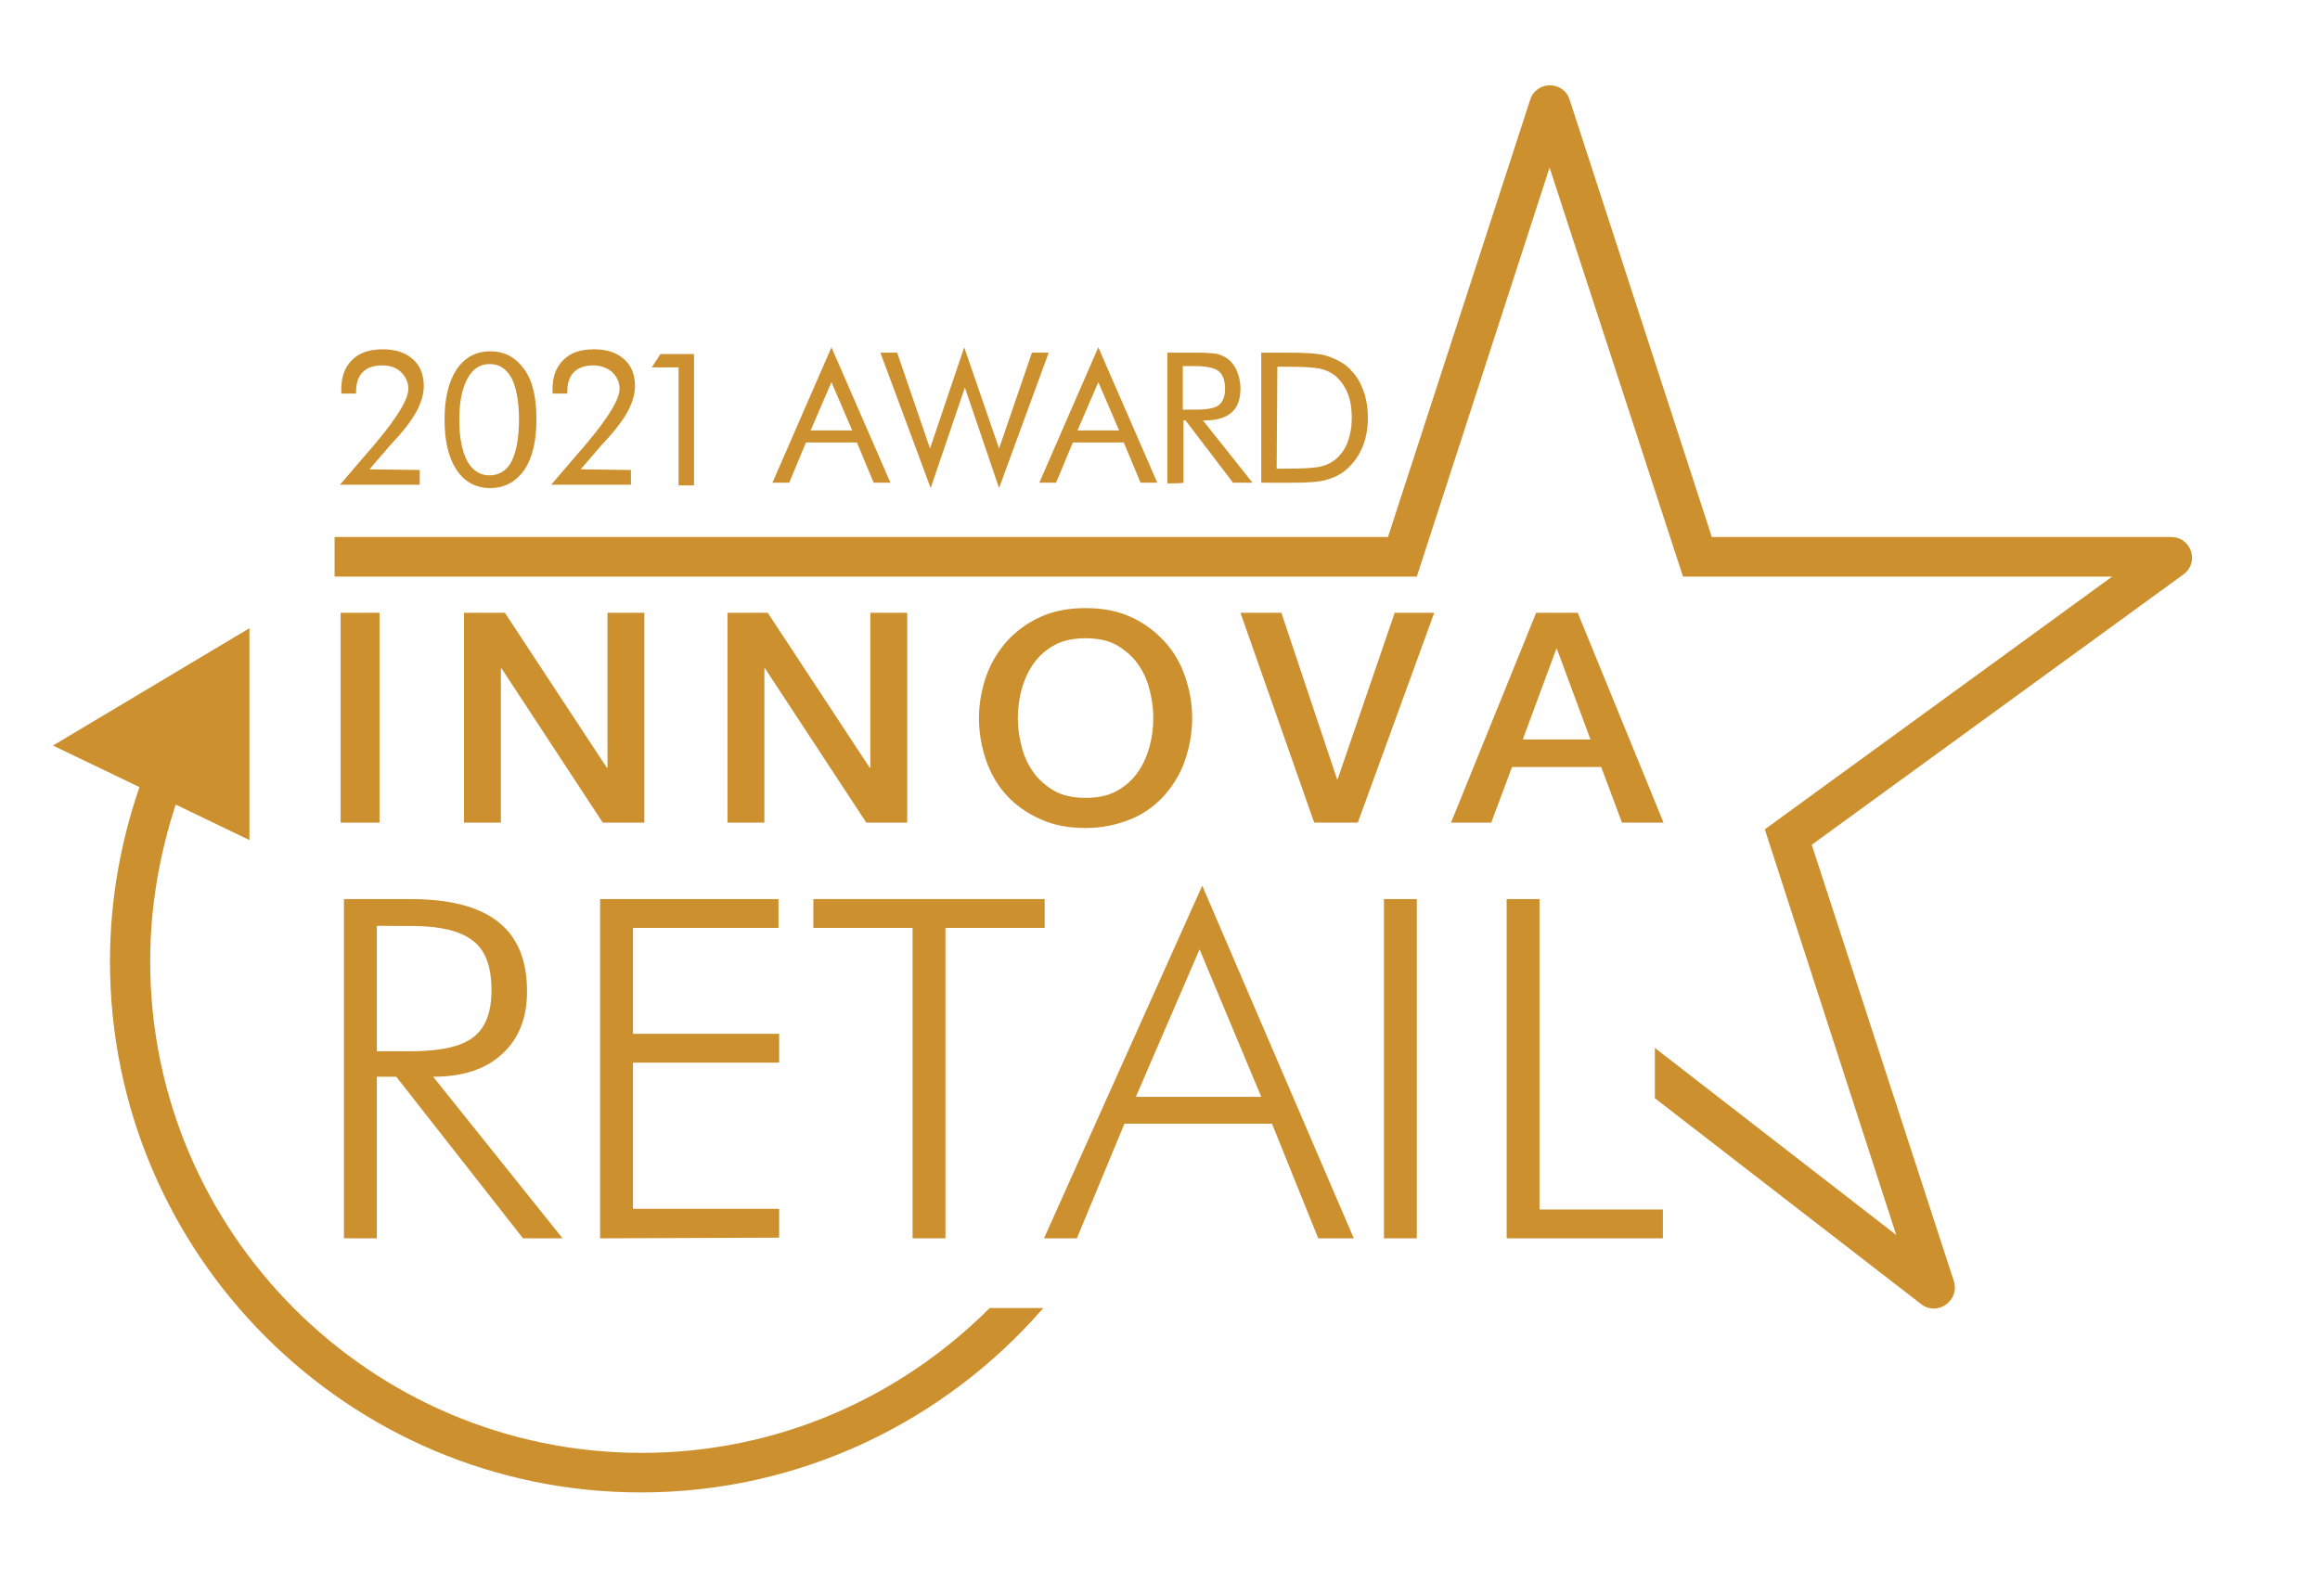 <svg xmlns="http://www.w3.org/2000/svg" xmlns:xlink="http://www.w3.org/1999/xlink" id="Livello_1" x="0px" y="0px" viewBox="0 0 346 238" style="enable-background:new 0 0 346 238;" xml:space="preserve"> <style type="text/css"> .st0{fill:#CC912E;} </style> <g> <g> <g> <g> <path class="st0" d="M83.9,184.7H78l-18.9-24.1h-2.9v24.1h-4.9v-50.6h9.9c5.8,0,10.2,1.1,13.1,3.4c2.9,2.3,4.3,5.7,4.3,10.4 c0,3.9-1.2,7-3.7,9.3c-2.5,2.3-5.9,3.4-10.3,3.4L83.9,184.7z M56.2,138.1v18.7h4.9c4.6,0,7.7-0.7,9.5-2.1c1.8-1.4,2.7-3.7,2.7-7 c0-3.5-0.9-6-2.8-7.4c-1.9-1.5-5-2.2-9.4-2.2L56.2,138.1L56.2,138.1z"></path> <path class="st0" d="M89.5,184.7v-50.6h26.6v4.3H94.4v15.8h21.8v4.3H94.4v21.8h21.8v4.3L89.5,184.7L89.5,184.7z"></path> <path class="st0" d="M136.1,184.7v-46.3h-14.8v-4.3h34.5v4.3H141v46.3H136.1z"></path> <path class="st0" d="M155.7,184.7l23.6-52.6l22.6,52.6h-5.3l-6.9-17.1h-22l-7.1,17.1H155.7z M169.4,163.6h18.7l-9.2-22 L169.4,163.6z"></path> <path class="st0" d="M206.4,184.7v-50.6h4.9v50.6H206.4z"></path> <path class="st0" d="M224.7,184.7v-50.6h4.9v46.3h18.4v4.3L224.7,184.7L224.7,184.7z"></path> </g> </g> <g> <path class="st0" d="M50.8,91.4h5.8v31.3h-5.8V91.4z"></path> <path class="st0" d="M69.1,91.4h6.2l15.2,23.1h0.1V91.4h5.5v31.3h-6.2l-15.1-23h-0.1v23h-5.5V91.4z"></path> <path class="st0" d="M108.3,91.4h6.2l15.2,23.1h0.1V91.4h5.5v31.3h-6.1l-15.1-23h-0.1v23h-5.5V91.4z"></path> <path class="st0" d="M161.9,90.7c2.5,0,4.7,0.4,6.7,1.3c2,0.9,3.6,2.1,5,3.6c1.4,1.5,2.4,3.2,3.1,5.2s1.1,4.1,1.1,6.3 c0,2.2-0.4,4.4-1.1,6.4s-1.8,3.7-3.1,5.2c-1.4,1.5-3,2.7-5,3.5s-4.2,1.3-6.7,1.3s-4.7-0.4-6.7-1.3c-2-0.9-3.6-2-5-3.5 s-2.4-3.2-3.1-5.2s-1.1-4.1-1.1-6.4c0-2.2,0.4-4.3,1.1-6.3s1.8-3.7,3.1-5.2c1.4-1.5,3-2.7,5-3.6 C157.2,91.1,159.4,90.7,161.9,90.7z M161.9,95.2c-1.8,0-3.3,0.3-4.6,1c-1.3,0.7-2.3,1.6-3.1,2.7c-0.8,1.1-1.4,2.4-1.8,3.8 s-0.6,2.9-0.6,4.4s0.2,2.9,0.6,4.4s1,2.7,1.8,3.8c0.8,1.1,1.9,2,3.1,2.7c1.3,0.7,2.8,1,4.6,1c1.8,0,3.3-0.3,4.6-1 c1.3-0.7,2.3-1.6,3.1-2.7c0.8-1.1,1.4-2.4,1.8-3.8c0.4-1.4,0.6-2.9,0.6-4.4s-0.2-2.9-0.6-4.4s-1-2.7-1.8-3.8 c-0.8-1.1-1.9-2-3.1-2.7C165.2,95.5,163.7,95.2,161.9,95.2z"></path> <path class="st0" d="M185,91.4h6.1l8.3,24.8h0.1l8.5-24.8h5.9l-11.4,31.3h-6.5L185,91.4z"></path> <path class="st0" d="M229.1,91.4h6.2l12.8,31.3h-6.2l-3.1-8.3h-13.3l-3.1,8.3h-6L229.1,91.4z M227.1,110.3h10.1l-5-13.5h-0.1 L227.1,110.3z"></path> </g> <g> <path class="st0" d="M323.8,80.1h-68.5l-21.2-65.2c-0.9-2.9-5-2.9-5.9,0L207,80.1H49.9V86h161.4l19.8-61L251,86H315l-51.8,37.7 l19.6,60.5l-36-27.9v7.5l39.7,30.7c2.4,1.9,5.8-0.5,4.9-3.4l-21.2-65.1l55.4-40.3C328.1,83.9,326.8,80.1,323.8,80.1z"></path> <path class="st0" d="M149,195.1c-0.5,0-0.9,0-1.4,0c-13.3,13.3-31.6,21.6-51.9,21.6c-40.4,0-73.3-32.9-73.3-73.3 c0-8.2,1.4-16,3.8-23.4l11,5.3V93.7L7.9,111.2l12.9,6.2c-2.8,8.1-4.4,16.9-4.4,26c0,43.7,35.5,79.2,79.2,79.2 c23.9,0,45.4-10.7,60-27.5L149,195.1L149,195.1z"></path> </g> <g> <g> <path class="st0" d="M124,51.8l8.8,20.2h-2.5l-2.5-6h-7.6l-2.5,6h-2.5L124,51.8z M124,57l-3.1,7.2h6.2L124,57z"></path> <path class="st0" d="M131.3,52.6h2.5l4.9,14.3l5.1-15.1l5.2,15.1l4.9-14.3h2.5L149,72.8l-5.1-15l-5.1,15L131.3,52.6z"></path> <path class="st0" d="M163.8,51.8l8.8,20.2h-2.5l-2.5-6H160l-2.5,6H155L163.8,51.8z M163.8,57l-3.1,7.2h6.2L163.8,57z"></path> <path class="st0" d="M174.1,72.1V52.6h4.6c1.3,0,2.3,0.1,2.9,0.2c0.6,0.2,1.1,0.4,1.6,0.8c0.6,0.5,1,1.1,1.3,1.8 c0.3,0.8,0.5,1.6,0.5,2.5c0,1.6-0.4,2.8-1.3,3.6s-2.2,1.2-3.9,1.2h-0.4l7.4,9.3h-2.9l-7.1-9.3h-0.3v9.3 C176.4,72.1,174.1,72.1,174.1,72.1z M176.4,54.6v6.5h1.8c1.8,0,3-0.2,3.6-0.7c0.6-0.5,0.9-1.3,0.9-2.4c0-1.2-0.3-2.1-0.9-2.6 s-1.8-0.8-3.6-0.8C178.1,54.6,176.4,54.6,176.4,54.6z"></path> <path class="st0" d="M188.1,72.1V52.6h3.7c2.8,0,4.7,0.1,5.8,0.4c1.1,0.3,2.1,0.8,3,1.4c1.1,0.9,2,2,2.5,3.3 c0.6,1.3,0.9,2.9,0.9,4.6s-0.3,3.3-0.9,4.6s-1.4,2.4-2.5,3.3c-0.9,0.7-1.8,1.1-2.9,1.4c-1.1,0.3-2.8,0.4-5.1,0.4h-0.8H188.1z M190.4,69.9h1.5c2.4,0,4.1-0.1,5-0.3s1.7-0.6,2.3-1.1c0.8-0.7,1.4-1.5,1.8-2.6c0.4-1.1,0.6-2.2,0.6-3.6s-0.2-2.6-0.6-3.6 c-0.4-1-1-1.9-1.8-2.6c-0.6-0.5-1.4-0.9-2.3-1.1c-0.9-0.2-2.6-0.3-4.9-0.3h-1.5L190.4,69.9L190.4,69.9z"></path> </g> <g> <path class="st0" d="M62.6,70.1v2.2H50.7l4.2-4.9c0.3-0.3,0.7-0.8,1.2-1.4c3.2-3.8,4.8-6.5,4.8-8c0-1-0.4-1.8-1.1-2.5 s-1.7-1-2.8-1c-1.2,0-2.2,0.3-2.9,1s-1,1.7-1,3v0.2h-2.2c0-0.1,0-0.2,0-0.3s0-0.2,0-0.3c0-1.9,0.5-3.3,1.6-4.4s2.6-1.6,4.6-1.6 c1.9,0,3.4,0.5,4.5,1.5c1.1,1,1.6,2.3,1.6,4c0,1.2-0.4,2.5-1.1,3.8c-0.7,1.3-2,3-3.9,5L55.1,70L62.6,70.1L62.6,70.1z"></path> <path class="st0" d="M73.1,72.8c-2.1,0-3.8-0.9-5-2.7s-1.8-4.3-1.8-7.5c0-3.2,0.6-5.7,1.8-7.5s2.9-2.7,5-2.7 c2.2,0,3.8,0.9,5.1,2.7s1.8,4.3,1.8,7.5c0,3.2-0.6,5.7-1.8,7.5C76.9,71.9,75.2,72.8,73.1,72.8z M73,70.9c1.4,0,2.6-0.7,3.3-2.1 s1.1-3.5,1.1-6.2c0-2.7-0.4-4.8-1.1-6.2c-0.8-1.4-1.8-2.1-3.3-2.1c-1.4,0-2.5,0.7-3.3,2.2s-1.2,3.5-1.2,6.1 c0,2.6,0.4,4.7,1.2,6.2C70.5,70.2,71.6,70.9,73,70.9z"></path> <path class="st0" d="M94.1,70.1v2.2H82.2l4.2-4.9c0.3-0.3,0.7-0.8,1.2-1.4c3.2-3.8,4.8-6.5,4.8-8c0-1-0.4-1.8-1.1-2.5 c-0.7-0.6-1.7-1-2.8-1c-1.2,0-2.2,0.3-2.9,1s-1,1.7-1,3v0.2h-2.2c0-0.1,0-0.2,0-0.3s0-0.2,0-0.3c0-1.9,0.5-3.3,1.6-4.4 s2.6-1.6,4.6-1.6c1.9,0,3.4,0.5,4.5,1.5s1.6,2.3,1.6,4c0,1.2-0.4,2.5-1.1,3.8c-0.7,1.3-2,3-3.9,5L86.6,70L94.1,70.1L94.1,70.1z"></path> <path class="st0" d="M101.2,72.3V54.8h-4l1.3-2h5v19.6H101.2z"></path> </g> </g> </g> </g> </svg>